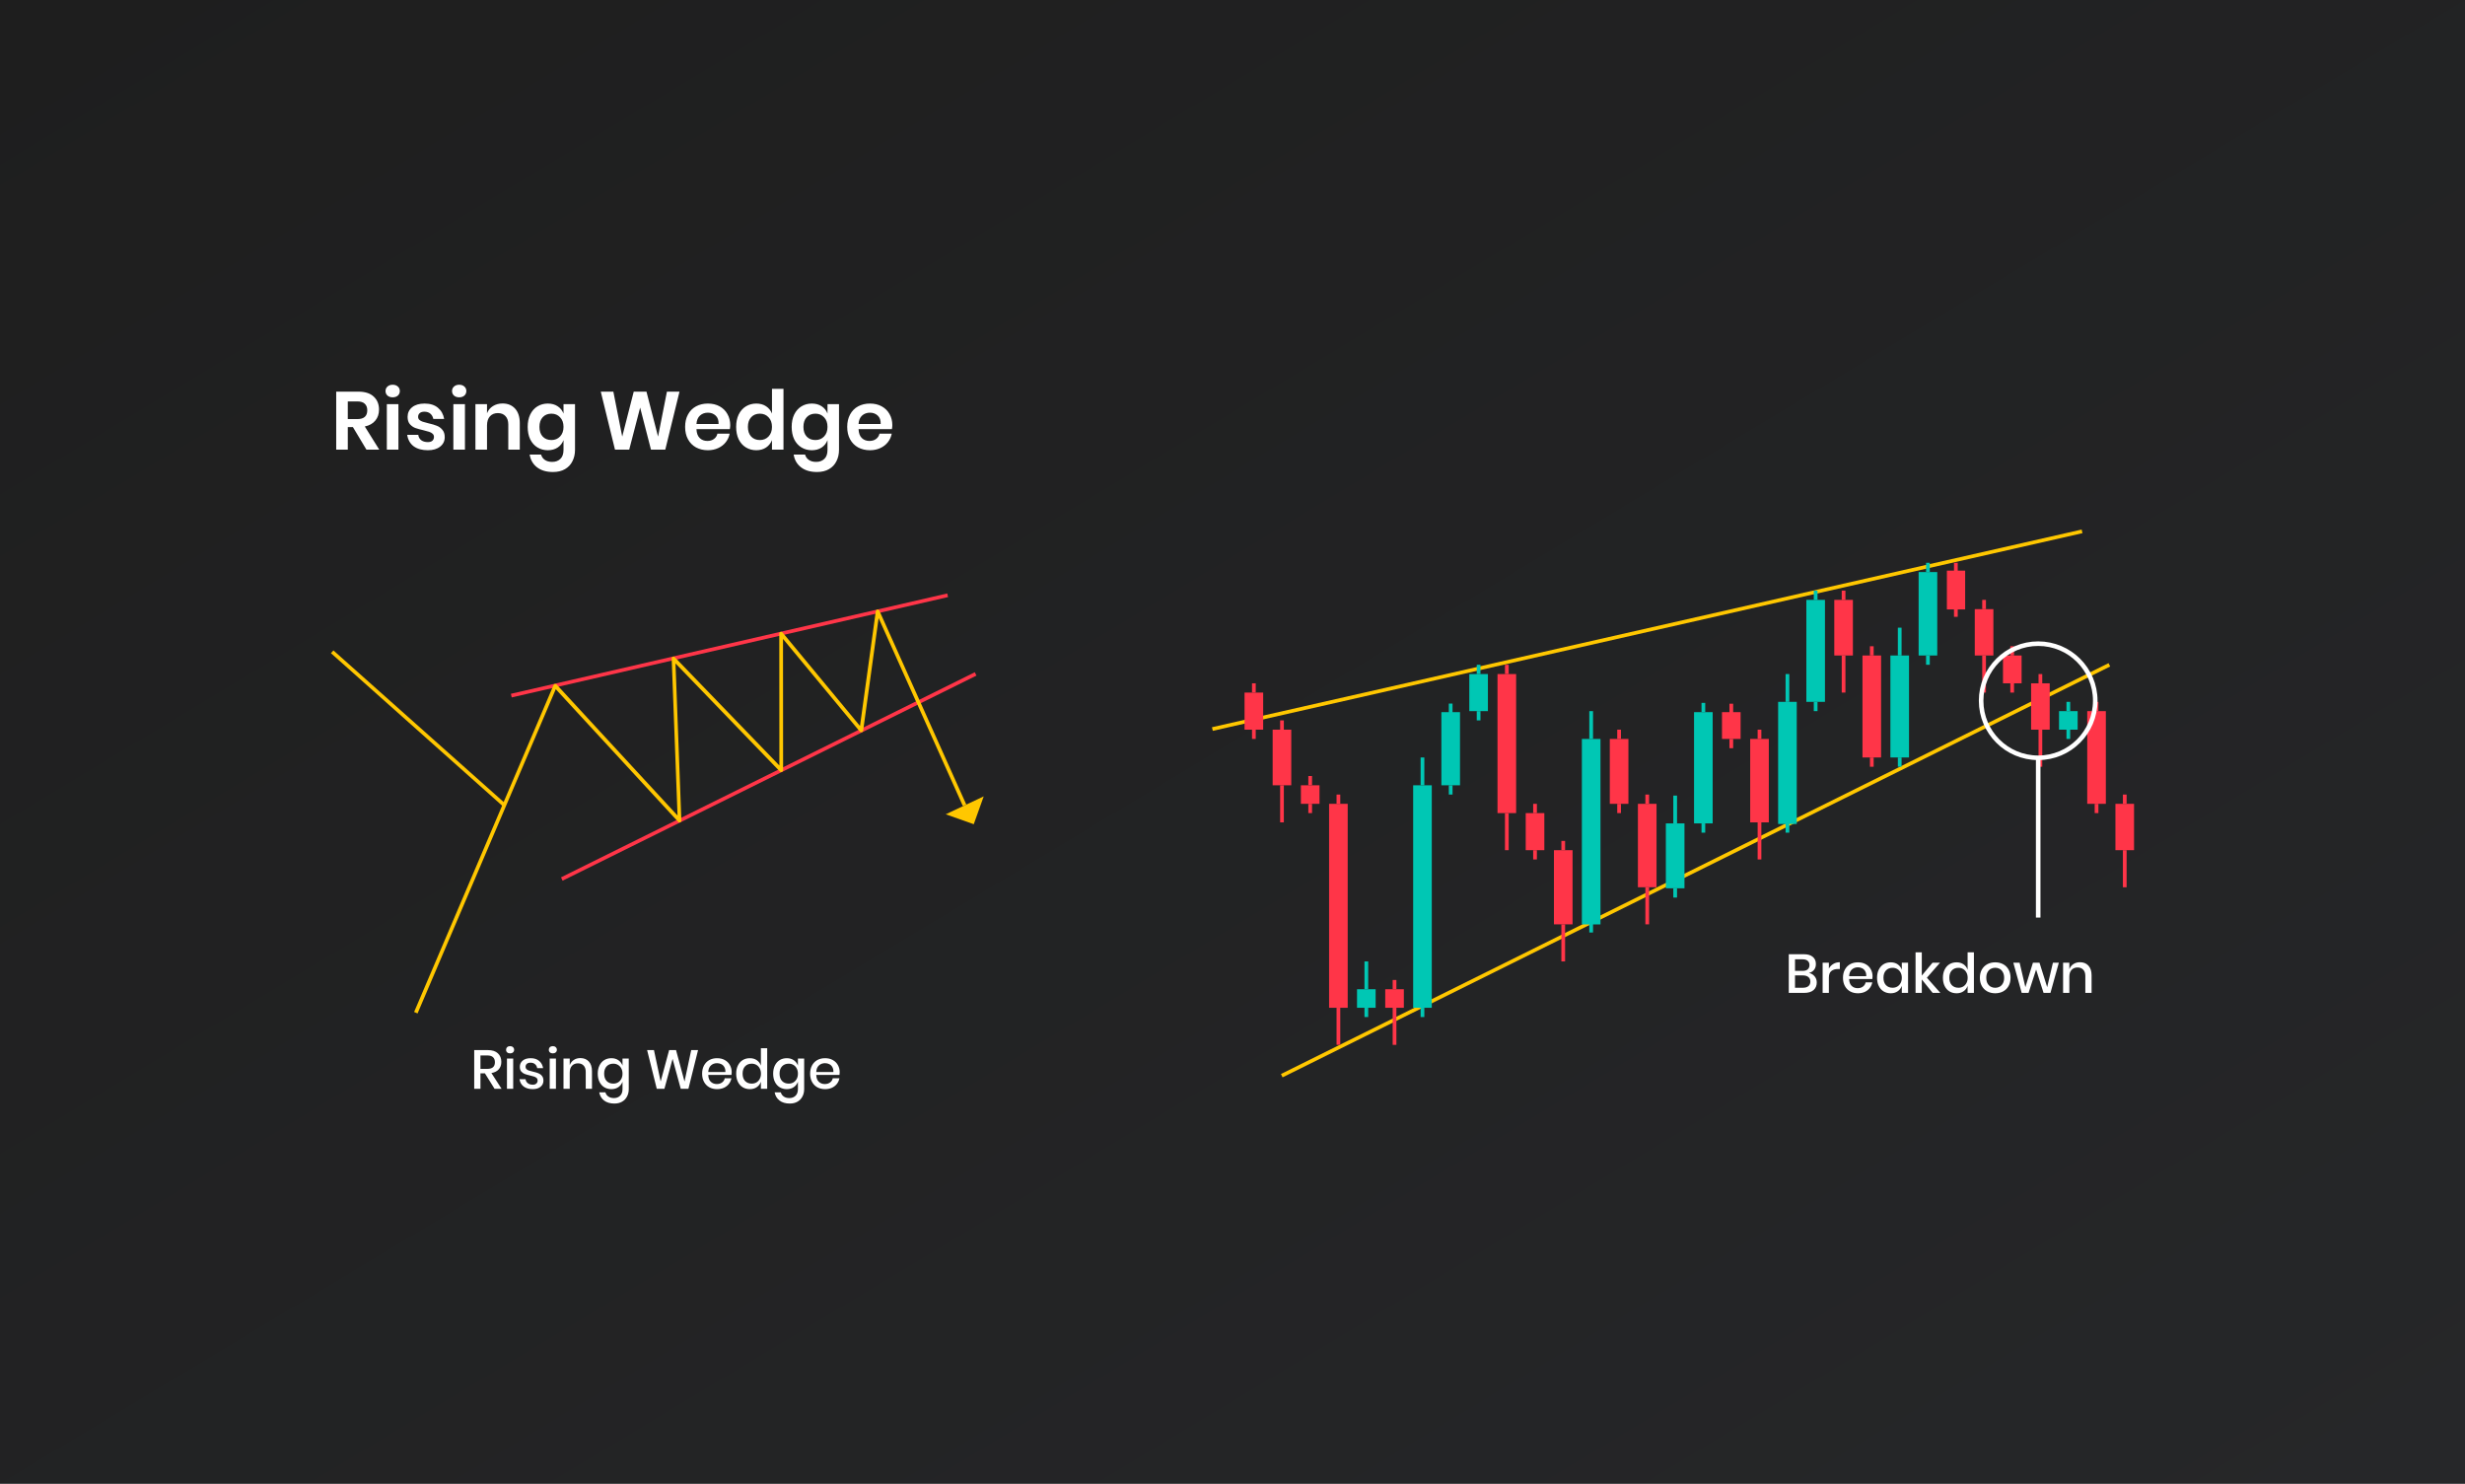 <?xml version="1.0" encoding="UTF-8"?>
<svg xmlns="http://www.w3.org/2000/svg" width="1080" height="650" viewBox="0 0 1080 650" fill="none">
  <rect x="0" y="0" width="1080" height="650" fill="#333333" stroke="none"/>
  <rect width="1080" height="650" fill="url(#paint0_linear_15689_22183)"></rect>
  <path d="M923.821 290.537L561.219 470.547L561.947 472.001L924.549 291.991L923.821 290.537Z" fill="#FFC700"></path>
  <path d="M912.042 232L531 318.611L531.363 320.195L912.404 233.584L912.042 232Z" fill="#FFC700"></path>
  <path d="M602.715 433.398H594.557V441.521H602.715V433.398Z" fill="#00C7B4"></path>
  <path d="M599.456 421.215H597.824V433.399H599.456V421.215Z" fill="#00C7B4"></path>
  <path d="M599.456 441.521H597.824V445.583H599.456V441.521Z" fill="#00C7B4"></path>
  <path d="M836.408 287.182H828.25V331.858H836.408V287.182Z" fill="#00C7B4"></path>
  <path d="M833.145 275H831.514V287.185H833.145V275Z" fill="#00C7B4"></path>
  <path d="M833.145 331.859H831.514V335.921H833.145V331.859Z" fill="#00C7B4"></path>
  <path d="M848.774 250.629H840.615V287.182H848.774V250.629Z" fill="#00C7B4"></path>
  <path d="M845.509 246.57H843.877V250.632H845.509V246.57Z" fill="#00C7B4"></path>
  <path d="M845.507 287.182H843.875V291.243H845.507V287.182Z" fill="#00C7B4"></path>
  <path d="M787.219 307.488H779.061V361H787.219V307.488Z" fill="#00C7B4"></path>
  <path d="M783.952 295.309H782.32V307.493H783.952V295.309Z" fill="#00C7B4"></path>
  <path d="M783.952 360.74H782.32V364.802H783.952V360.74Z" fill="#00C7B4"></path>
  <path d="M799.578 262.814H791.42V307.491H799.578V262.814Z" fill="#00C7B4"></path>
  <path d="M796.315 258.756H794.684V262.817H796.315V258.756Z" fill="#00C7B4"></path>
  <path d="M796.315 307.488H794.684V311.55H796.315V307.488Z" fill="#00C7B4"></path>
  <path d="M738.026 360.74H729.867V389.171H738.026V360.74Z" fill="#00C7B4"></path>
  <path d="M734.765 348.555H733.133V360.739H734.765V348.555Z" fill="#00C7B4"></path>
  <path d="M734.765 389.168H733.133V393.229H734.765V389.168Z" fill="#00C7B4"></path>
  <path d="M701.229 323.74H693.07V405.001H701.229V323.74Z" fill="#00C7B4"></path>
  <path d="M697.962 311.553H696.33V323.737H697.962V311.553Z" fill="#00C7B4"></path>
  <path d="M697.962 404.479H696.33V408.54H697.962V404.479Z" fill="#00C7B4"></path>
  <path d="M750.379 312H742.221V360.738H750.379V312Z" fill="#00C7B4"></path>
  <path d="M747.12 307.939H745.488V312.001H747.12V307.939Z" fill="#00C7B4"></path>
  <path d="M747.12 360.74H745.488V364.802H747.12V360.74Z" fill="#00C7B4"></path>
  <path d="M627.311 344.045H619.152V441.521H627.311V344.045Z" fill="#00C7B4"></path>
  <path d="M624.05 331.859H622.418V344.044H624.05V331.859Z" fill="#00C7B4"></path>
  <path d="M624.05 441.521H622.418V445.583H624.05V441.521Z" fill="#00C7B4"></path>
  <path d="M639.678 312H631.52V344.047H639.678V312Z" fill="#00C7B4"></path>
  <path d="M636.405 308.248H634.773V312.31H636.405V308.248Z" fill="#00C7B4"></path>
  <path d="M636.405 344.045H634.773V348.106H636.405V344.045Z" fill="#00C7B4"></path>
  <path d="M910.289 311.555H902.131V319.678H910.289V311.555Z" fill="#00C7B4"></path>
  <path d="M907.018 307.488H905.387V311.55H907.018V307.488Z" fill="#00C7B4"></path>
  <path d="M907.018 319.674H905.387V323.735H907.018V319.674Z" fill="#00C7B4"></path>
  <path d="M615.074 433.398H606.916V441.521H615.074V433.398Z" fill="#FF3548"></path>
  <path d="M611.807 429.338H610.176V433.399H611.807V429.338Z" fill="#FF3548"></path>
  <path d="M611.807 441.521H610.176V457.767H611.807V441.521Z" fill="#FF3548"></path>
  <path d="M922.645 311.553H914.486V352.168H922.645V311.553Z" fill="#FF3548"></path>
  <path d="M919.384 307.488H917.752V311.55H919.384V307.488Z" fill="#FF3548"></path>
  <path d="M919.384 352.168H917.752V356.229H919.384V352.168Z" fill="#FF3548"></path>
  <path d="M935 352.168H926.842V372.475H935V352.168Z" fill="#FF3548"></path>
  <path d="M931.743 348.107H930.111V352.169H931.743V348.107Z" fill="#FF3548"></path>
  <path d="M931.743 372.479H930.111V388.725H931.743V372.479Z" fill="#FF3548"></path>
  <path d="M811.817 262.814H803.658V287.183H811.817V262.814Z" fill="#FF3548"></path>
  <path d="M824.17 287.182H816.012V331.858H824.17V287.182Z" fill="#FF3548"></path>
  <path d="M808.552 258.756H806.92V262.817H808.552V258.756Z" fill="#FF3548"></path>
  <path d="M820.913 283.125H819.281V287.187H820.913V283.125Z" fill="#FF3548"></path>
  <path d="M808.552 287.182H806.92V303.428H808.552V287.182Z" fill="#FF3548"></path>
  <path d="M820.913 331.859H819.281V335.921H820.913V331.859Z" fill="#FF3548"></path>
  <path d="M762.619 312H754.461V323.736H762.619V312Z" fill="#FF3548"></path>
  <path d="M774.981 323.74H766.822V360.294H774.981V323.74Z" fill="#FF3548"></path>
  <path d="M759.356 308.309H757.725V312.37H759.356V308.309Z" fill="#FF3548"></path>
  <path d="M771.714 319.674H770.082V323.735H771.714V319.674Z" fill="#FF3548"></path>
  <path d="M759.356 323.74H757.725V327.802H759.356V323.74Z" fill="#FF3548"></path>
  <path d="M771.714 360.293H770.082V376.539H771.714V360.293Z" fill="#FF3548"></path>
  <path d="M713.465 323.74H705.307V352.171H713.465V323.74Z" fill="#FF3548"></path>
  <path d="M725.783 352.168H717.625V388.721H725.783V352.168Z" fill="#FF3548"></path>
  <path d="M710.198 319.674H708.566V323.735H710.198V319.674Z" fill="#FF3548"></path>
  <path d="M722.522 348.107H720.891V352.169H722.522V348.107Z" fill="#FF3548"></path>
  <path d="M710.198 352.168H708.566V356.229H710.198V352.168Z" fill="#FF3548"></path>
  <path d="M722.522 388.721H720.891V404.967H722.522V388.721Z" fill="#FF3548"></path>
  <path d="M861 250H853V267H861V250Z" fill="#FF3548"></path>
  <path d="M873.369 266.875H865.211V287.183H873.369V266.875Z" fill="#FF3548"></path>
  <path d="M885.733 287.182H877.574V299.366H885.733V287.182Z" fill="#FF3548"></path>
  <path d="M898.049 299.367H889.891V319.675H898.049V299.367Z" fill="#FF3548"></path>
  <path d="M857.745 246.57H856.113V250.632H857.745V246.57Z" fill="#FF3548"></path>
  <path d="M870.108 262.814H868.477V266.876H870.108V262.814Z" fill="#FF3548"></path>
  <path d="M882.421 283.125H880.789V287.187H882.421V283.125Z" fill="#FF3548"></path>
  <path d="M894.784 295.309H893.152V299.37H894.784V295.309Z" fill="#FF3548"></path>
  <path d="M857.745 266.182H856.113V270.243H857.745V266.182Z" fill="#FF3548"></path>
  <path d="M870.108 287.182H868.477V303.428H870.108V287.182Z" fill="#FF3548"></path>
  <path d="M882.421 299.367H880.789V303.429H882.421V299.367Z" fill="#FF3548"></path>
  <path d="M894.784 319.674H893.152V335.92H894.784V319.674Z" fill="#FF3548"></path>
  <path d="M651.908 295.309H643.75V311.555H651.908V295.309Z" fill="#00C7B4"></path>
  <path d="M664.268 295.309H656.109V356.231H664.268V295.309Z" fill="#FF3548"></path>
  <path d="M676.627 356.229H668.469V372.475H676.627V356.229Z" fill="#FF3548"></path>
  <path d="M688.992 372.479H680.834V404.971H688.992V372.479Z" fill="#FF3548"></path>
  <path d="M648.645 291.248H647.014V295.31H648.645V291.248Z" fill="#00C7B4"></path>
  <path d="M661.011 291.248H659.379V295.31H661.011V291.248Z" fill="#FF3548"></path>
  <path d="M673.366 352.168H671.734V356.229H673.366V352.168Z" fill="#FF3548"></path>
  <path d="M685.723 368.412H684.092V372.474H685.723V368.412Z" fill="#FF3548"></path>
  <path d="M648.645 311.553H647.014V315.614H648.645V311.553Z" fill="#00C7B4"></path>
  <path d="M661.011 356.229H659.379V372.475H661.011V356.229Z" fill="#FF3548"></path>
  <path d="M673.366 372.479H671.734V376.54H673.366V372.479Z" fill="#FF3548"></path>
  <path d="M685.723 404.969H684.092V421.215H685.723V404.969Z" fill="#FF3548"></path>
  <path d="M553.436 303.43H545.277V319.676H553.436V303.43Z" fill="#FF3548"></path>
  <path d="M565.75 319.674H557.592V344.043H565.75V319.674Z" fill="#FF3548"></path>
  <path d="M578.121 344.045H569.963V352.168H578.121V344.045Z" fill="#FF3548"></path>
  <path d="M590.475 352.168H582.316V441.521H590.475V352.168Z" fill="#FF3548"></path>
  <path d="M550.179 299.367H548.547V303.429H550.179V299.367Z" fill="#FF3548"></path>
  <path d="M562.497 315.615H560.865V319.677H562.497V315.615Z" fill="#FF3548"></path>
  <path d="M574.852 339.986H573.221V344.048H574.852V339.986Z" fill="#FF3548"></path>
  <path d="M587.218 348.107H585.586V352.169H587.218V348.107Z" fill="#FF3548"></path>
  <path d="M550.179 319.674H548.547V323.735H550.179V319.674Z" fill="#FF3548"></path>
  <path d="M562.497 344.045H560.865V360.291H562.497V344.045Z" fill="#FF3548"></path>
  <path d="M574.852 352.168H573.221V356.229H574.852V352.168Z" fill="#FF3548"></path>
  <path d="M587.218 441.521H585.586V457.767H587.218V441.521Z" fill="#FF3548"></path>
  <path d="M415.015 260.001L223.832 303.963L224.198 305.547L415.382 261.585L415.015 260.001Z" fill="#FF3548"></path>
  <path d="M246.49 385.844L245.797 384.381L427.082 294.521L427.816 295.985L246.49 385.844Z" fill="#FF3548"></path>
  <path d="M182.945 444.001L181.436 443.351L242.53 300.128C242.652 299.884 242.856 299.681 243.142 299.64C243.427 299.6 243.713 299.681 243.876 299.884L296.855 357.311L294.285 288.504C294.285 288.179 294.489 287.854 294.775 287.732C295.101 287.61 295.427 287.691 295.672 287.935L341.473 335.364L341.432 277.612C341.432 277.287 341.636 276.962 341.962 276.84C342.288 276.718 342.655 276.84 342.859 277.084L376.792 318.051L383.725 267.736C383.766 267.37 384.051 267.086 384.418 267.045C384.785 267.005 385.112 267.167 385.275 267.533L423.367 352.475L421.858 353.125L384.948 270.784L378.178 320.124C378.137 320.449 377.893 320.693 377.607 320.815C377.281 320.896 376.955 320.815 376.751 320.571L343.063 279.929L343.104 337.437C343.104 337.762 342.9 338.047 342.574 338.209C342.288 338.331 341.921 338.25 341.676 338.006L295.957 290.658L298.527 359.506C298.527 359.831 298.323 360.156 298.037 360.278C297.711 360.4 297.344 360.319 297.14 360.075L243.509 301.957L182.945 444.001Z" fill="#FFC700"></path>
  <path d="M430.999 348.904L414.359 356.748L426.635 361.097L430.999 348.904Z" fill="#FFC700"></path>
  <path d="M146.086 284.959L145 286.172L220.509 353.42L221.595 352.207L146.086 284.959Z" fill="#FFC700"></path>
  <path d="M160.552 197L154.612 187.1H152.38V197H147.304V171.584H156.988C159.94 171.584 162.184 172.304 163.72 173.744C165.28 175.184 166.06 177.08 166.06 179.432C166.06 181.352 165.52 182.96 164.44 184.256C163.384 185.552 161.848 186.416 159.832 186.848L166.168 197H160.552ZM152.38 183.608H156.556C159.46 183.608 160.912 182.324 160.912 179.756C160.912 178.532 160.552 177.584 159.832 176.912C159.136 176.216 158.044 175.868 156.556 175.868H152.38V183.608ZM168.912 171.332C168.912 170.516 169.2 169.856 169.776 169.352C170.352 168.824 171.108 168.56 172.044 168.56C172.98 168.56 173.736 168.824 174.312 169.352C174.888 169.856 175.176 170.516 175.176 171.332C175.176 172.124 174.888 172.784 174.312 173.312C173.736 173.816 172.98 174.068 172.044 174.068C171.108 174.068 170.352 173.816 169.776 173.312C169.2 172.784 168.912 172.124 168.912 171.332ZM174.564 177.056V197H169.488V177.056H174.564ZM186.032 176.804C188.456 176.804 190.4 177.416 191.864 178.64C193.328 179.864 194.24 181.496 194.6 183.536H189.848C189.656 182.576 189.224 181.808 188.552 181.232C187.88 180.656 187.004 180.368 185.924 180.368C185.06 180.368 184.388 180.572 183.908 180.98C183.428 181.388 183.188 181.94 183.188 182.636C183.188 183.188 183.38 183.632 183.764 183.968C184.148 184.304 184.628 184.568 185.204 184.76C185.78 184.952 186.608 185.18 187.688 185.444C189.2 185.78 190.424 186.14 191.36 186.524C192.32 186.884 193.136 187.472 193.808 188.288C194.504 189.08 194.852 190.16 194.852 191.528C194.852 193.232 194.18 194.612 192.836 195.668C191.516 196.724 189.728 197.252 187.472 197.252C184.88 197.252 182.804 196.676 181.244 195.524C179.684 194.348 178.736 192.68 178.4 190.52H183.26C183.38 191.504 183.812 192.284 184.556 192.86C185.3 193.412 186.272 193.688 187.472 193.688C188.336 193.688 188.996 193.484 189.452 193.076C189.908 192.644 190.136 192.092 190.136 191.42C190.136 190.844 189.932 190.376 189.524 190.016C189.14 189.656 188.648 189.38 188.048 189.188C187.472 188.996 186.644 188.768 185.564 188.504C184.076 188.168 182.864 187.832 181.928 187.496C181.016 187.136 180.224 186.572 179.552 185.804C178.904 185.036 178.58 183.98 178.58 182.636C178.58 180.908 179.24 179.504 180.56 178.424C181.88 177.344 183.704 176.804 186.032 176.804ZM198.056 171.332C198.056 170.516 198.344 169.856 198.92 169.352C199.496 168.824 200.252 168.56 201.188 168.56C202.124 168.56 202.88 168.824 203.456 169.352C204.032 169.856 204.32 170.516 204.32 171.332C204.32 172.124 204.032 172.784 203.456 173.312C202.88 173.816 202.124 174.068 201.188 174.068C200.252 174.068 199.496 173.816 198.92 173.312C198.344 172.784 198.056 172.124 198.056 171.332ZM203.708 177.056V197H198.632V177.056H203.708ZM220.18 176.768C222.484 176.768 224.32 177.524 225.688 179.036C227.056 180.548 227.74 182.672 227.74 185.408V197H222.7V185.984C222.7 184.4 222.292 183.176 221.476 182.312C220.66 181.424 219.544 180.98 218.128 180.98C216.688 180.98 215.536 181.448 214.672 182.384C213.808 183.32 213.376 184.664 213.376 186.416V197H208.3V177.056H213.376V181.052C213.904 179.708 214.768 178.664 215.968 177.92C217.192 177.152 218.596 176.768 220.18 176.768ZM240.018 176.804C241.698 176.804 243.138 177.2 244.338 177.992C245.538 178.784 246.39 179.852 246.894 181.196V177.056H251.934V197.072C251.934 198.92 251.562 200.576 250.818 202.04C250.098 203.528 249.006 204.692 247.542 205.532C246.102 206.372 244.35 206.792 242.286 206.792C239.406 206.792 237.078 206.108 235.302 204.74C233.526 203.372 232.446 201.512 232.062 199.16H237.066C237.354 200.168 237.906 200.948 238.722 201.5C239.562 202.076 240.63 202.364 241.926 202.364C243.414 202.364 244.614 201.92 245.526 201.032C246.438 200.168 246.894 198.848 246.894 197.072V192.824C246.39 194.168 245.538 195.248 244.338 196.064C243.138 196.856 241.698 197.252 240.018 197.252C238.338 197.252 236.826 196.844 235.482 196.028C234.138 195.212 233.082 194.036 232.314 192.5C231.57 190.94 231.198 189.116 231.198 187.028C231.198 184.94 231.57 183.128 232.314 181.592C233.082 180.032 234.138 178.844 235.482 178.028C236.826 177.212 238.338 176.804 240.018 176.804ZM241.602 181.232C240.018 181.232 238.746 181.748 237.786 182.78C236.826 183.812 236.346 185.228 236.346 187.028C236.346 188.828 236.826 190.244 237.786 191.276C238.746 192.284 240.018 192.788 241.602 192.788C243.138 192.788 244.398 192.272 245.382 191.24C246.39 190.184 246.894 188.78 246.894 187.028C246.894 185.252 246.39 183.848 245.382 182.816C244.398 181.76 243.138 181.232 241.602 181.232ZM297.71 171.584L291.482 197H285.218L280.466 178.568L275.678 197H269.45L263.222 171.584H268.73L272.618 191.276L277.658 171.584H283.238L288.314 191.276L292.202 171.584H297.71ZM319.939 186.272C319.939 186.776 319.879 187.352 319.759 188H305.143C305.215 189.776 305.695 191.084 306.583 191.924C307.471 192.764 308.575 193.184 309.895 193.184C311.071 193.184 312.043 192.896 312.811 192.32C313.603 191.744 314.107 190.964 314.323 189.98H319.687C319.423 191.372 318.859 192.62 317.995 193.724C317.131 194.828 316.015 195.692 314.647 196.316C313.303 196.94 311.803 197.252 310.147 197.252C308.203 197.252 306.475 196.844 304.963 196.028C303.451 195.188 302.275 194 301.435 192.464C300.595 190.928 300.175 189.116 300.175 187.028C300.175 184.94 300.595 183.128 301.435 181.592C302.275 180.032 303.451 178.844 304.963 178.028C306.475 177.212 308.203 176.804 310.147 176.804C312.115 176.804 313.831 177.212 315.295 178.028C316.783 178.844 317.923 179.972 318.715 181.412C319.531 182.828 319.939 184.448 319.939 186.272ZM314.827 185.768C314.899 184.136 314.467 182.9 313.531 182.06C312.619 181.22 311.491 180.8 310.147 180.8C308.779 180.8 307.627 181.22 306.691 182.06C305.755 182.9 305.239 184.136 305.143 185.768H314.827ZM331.354 176.804C333.034 176.804 334.462 177.2 335.638 177.992C336.838 178.784 337.702 179.852 338.23 181.196V170.36H343.27V197H338.23V192.824C337.702 194.168 336.838 195.248 335.638 196.064C334.462 196.856 333.034 197.252 331.354 197.252C329.674 197.252 328.162 196.844 326.818 196.028C325.474 195.212 324.418 194.036 323.65 192.5C322.906 190.94 322.534 189.116 322.534 187.028C322.534 184.94 322.906 183.128 323.65 181.592C324.418 180.032 325.474 178.844 326.818 178.028C328.162 177.212 329.674 176.804 331.354 176.804ZM332.938 181.232C331.354 181.232 330.082 181.748 329.122 182.78C328.162 183.812 327.682 185.228 327.682 187.028C327.682 188.828 328.162 190.244 329.122 191.276C330.082 192.284 331.354 192.788 332.938 192.788C334.474 192.788 335.734 192.272 336.718 191.24C337.726 190.184 338.23 188.78 338.23 187.028C338.23 185.252 337.726 183.848 336.718 182.816C335.734 181.76 334.474 181.232 332.938 181.232ZM355.682 176.804C357.362 176.804 358.802 177.2 360.002 177.992C361.202 178.784 362.054 179.852 362.558 181.196V177.056H367.598V197.072C367.598 198.92 367.226 200.576 366.482 202.04C365.762 203.528 364.67 204.692 363.206 205.532C361.766 206.372 360.014 206.792 357.95 206.792C355.07 206.792 352.742 206.108 350.966 204.74C349.19 203.372 348.11 201.512 347.726 199.16H352.73C353.018 200.168 353.57 200.948 354.386 201.5C355.226 202.076 356.294 202.364 357.59 202.364C359.078 202.364 360.278 201.92 361.19 201.032C362.102 200.168 362.558 198.848 362.558 197.072V192.824C362.054 194.168 361.202 195.248 360.002 196.064C358.802 196.856 357.362 197.252 355.682 197.252C354.002 197.252 352.49 196.844 351.146 196.028C349.802 195.212 348.746 194.036 347.978 192.5C347.234 190.94 346.862 189.116 346.862 187.028C346.862 184.94 347.234 183.128 347.978 181.592C348.746 180.032 349.802 178.844 351.146 178.028C352.49 177.212 354.002 176.804 355.682 176.804ZM357.266 181.232C355.682 181.232 354.41 181.748 353.45 182.78C352.49 183.812 352.01 185.228 352.01 187.028C352.01 188.828 352.49 190.244 353.45 191.276C354.41 192.284 355.682 192.788 357.266 192.788C358.802 192.788 360.062 192.272 361.046 191.24C362.054 190.184 362.558 188.78 362.558 187.028C362.558 185.252 362.054 183.848 361.046 182.816C360.062 181.76 358.802 181.232 357.266 181.232ZM390.955 186.272C390.955 186.776 390.895 187.352 390.775 188H376.159C376.231 189.776 376.711 191.084 377.599 191.924C378.487 192.764 379.591 193.184 380.911 193.184C382.087 193.184 383.059 192.896 383.827 192.32C384.619 191.744 385.123 190.964 385.339 189.98H390.703C390.439 191.372 389.875 192.62 389.011 193.724C388.147 194.828 387.031 195.692 385.663 196.316C384.319 196.94 382.819 197.252 381.163 197.252C379.219 197.252 377.491 196.844 375.979 196.028C374.467 195.188 373.291 194 372.451 192.464C371.611 190.928 371.191 189.116 371.191 187.028C371.191 184.94 371.611 183.128 372.451 181.592C373.291 180.032 374.467 178.844 375.979 178.028C377.491 177.212 379.219 176.804 381.163 176.804C383.131 176.804 384.847 177.212 386.311 178.028C387.799 178.844 388.939 179.972 389.731 181.412C390.547 182.828 390.955 184.448 390.955 186.272ZM385.843 185.768C385.915 184.136 385.483 182.9 384.547 182.06C383.635 181.22 382.507 180.8 381.163 180.8C379.795 180.8 378.643 181.22 377.707 182.06C376.771 182.9 376.255 184.136 376.159 185.768H385.843Z" fill="white"></path>
  <path d="M216.673 477L212.449 470.232H210.505V477H207.769V460.056H213.745C215.681 460.056 217.145 460.528 218.137 461.472C219.145 462.416 219.649 463.664 219.649 465.216C219.649 466.544 219.273 467.632 218.521 468.48C217.785 469.328 216.713 469.872 215.305 470.112L219.745 477H216.673ZM210.505 468.288H213.529C215.737 468.288 216.841 467.312 216.841 465.36C216.841 464.432 216.569 463.712 216.025 463.2C215.497 462.672 214.665 462.408 213.529 462.408H210.505V468.288ZM221.729 459.936C221.729 459.472 221.889 459.088 222.209 458.784C222.529 458.48 222.953 458.328 223.481 458.328C224.009 458.328 224.433 458.48 224.753 458.784C225.089 459.088 225.257 459.472 225.257 459.936C225.257 460.4 225.089 460.776 224.753 461.064C224.433 461.352 224.009 461.496 223.481 461.496C222.953 461.496 222.529 461.352 222.209 461.064C221.889 460.776 221.729 460.4 221.729 459.936ZM224.849 463.776V477H222.113V463.776H224.849ZM232.504 463.608C234.056 463.608 235.296 464.008 236.224 464.808C237.168 465.592 237.744 466.648 237.952 467.976H235.36C235.248 467.256 234.936 466.68 234.424 466.248C233.928 465.8 233.264 465.576 232.432 465.576C231.744 465.576 231.208 465.744 230.824 466.08C230.456 466.4 230.272 466.84 230.272 467.4C230.272 467.816 230.408 468.152 230.68 468.408C230.952 468.664 231.288 468.864 231.688 469.008C232.104 469.152 232.688 469.312 233.44 469.488C234.432 469.712 235.232 469.944 235.84 470.184C236.464 470.424 236.992 470.808 237.424 471.336C237.872 471.848 238.096 472.552 238.096 473.448C238.096 474.552 237.672 475.448 236.824 476.136C235.992 476.824 234.864 477.168 233.44 477.168C231.792 477.168 230.456 476.784 229.432 476.016C228.424 475.248 227.816 474.176 227.608 472.8H230.272C230.352 473.52 230.672 474.104 231.232 474.552C231.792 475 232.528 475.224 233.44 475.224C234.096 475.224 234.608 475.056 234.976 474.72C235.36 474.368 235.552 473.928 235.552 473.4C235.552 472.936 235.408 472.568 235.12 472.296C234.832 472.024 234.472 471.816 234.04 471.672C233.608 471.512 233.016 471.352 232.264 471.192C231.304 470.968 230.52 470.744 229.912 470.52C229.32 470.296 228.808 469.936 228.376 469.44C227.96 468.928 227.752 468.24 227.752 467.376C227.752 466.256 228.168 465.352 229 464.664C229.848 463.96 231.016 463.608 232.504 463.608ZM240.456 459.936C240.456 459.472 240.616 459.088 240.936 458.784C241.256 458.48 241.68 458.328 242.208 458.328C242.736 458.328 243.16 458.48 243.48 458.784C243.816 459.088 243.984 459.472 243.984 459.936C243.984 460.4 243.816 460.776 243.48 461.064C243.16 461.352 242.736 461.496 242.208 461.496C241.68 461.496 241.256 461.352 240.936 461.064C240.616 460.776 240.456 460.4 240.456 459.936ZM243.576 463.776V477H240.84V463.776H243.576ZM254.278 463.56C255.814 463.56 257.046 464.056 257.974 465.048C258.902 466.04 259.366 467.456 259.366 469.296V477H256.63V469.584C256.63 468.4 256.326 467.488 255.718 466.848C255.11 466.192 254.278 465.864 253.222 465.864C252.134 465.864 251.262 466.216 250.606 466.92C249.95 467.608 249.622 468.624 249.622 469.968V477H246.886V463.776H249.622V466.68C249.974 465.688 250.566 464.92 251.398 464.376C252.23 463.832 253.19 463.56 254.278 463.56ZM267.87 463.608C269.07 463.608 270.094 463.904 270.942 464.496C271.79 465.088 272.39 465.872 272.742 466.848V463.776H275.478V477.144C275.478 478.376 275.222 479.464 274.71 480.408C274.214 481.368 273.494 482.12 272.55 482.664C271.606 483.208 270.486 483.48 269.19 483.48C267.334 483.48 265.83 483.04 264.678 482.16C263.542 481.28 262.83 480.088 262.542 478.584H265.254C265.478 479.368 265.91 479.976 266.55 480.408C267.19 480.856 268.006 481.08 268.998 481.08C270.086 481.08 270.982 480.744 271.686 480.072C272.39 479.4 272.742 478.424 272.742 477.144V473.928C272.39 474.904 271.79 475.688 270.942 476.28C270.094 476.872 269.07 477.168 267.87 477.168C266.718 477.168 265.686 476.896 264.774 476.352C263.878 475.808 263.174 475.024 262.662 474C262.15 472.976 261.894 471.768 261.894 470.376C261.894 469 262.15 467.8 262.662 466.776C263.174 465.752 263.878 464.968 264.774 464.424C265.686 463.88 266.718 463.608 267.87 463.608ZM268.71 466.008C267.494 466.008 266.518 466.4 265.782 467.184C265.062 467.952 264.702 469.016 264.702 470.376C264.702 471.736 265.062 472.808 265.782 473.592C266.518 474.36 267.494 474.744 268.71 474.744C269.478 474.744 270.166 474.568 270.774 474.216C271.382 473.848 271.862 473.336 272.214 472.68C272.566 472.024 272.742 471.256 272.742 470.376C272.742 469.512 272.566 468.752 272.214 468.096C271.862 467.424 271.382 466.912 270.774 466.56C270.166 466.192 269.478 466.008 268.71 466.008ZM305.842 460.056L301.618 477H298.258L294.682 463.896L291.106 477H287.746L283.522 460.056H286.522L289.45 473.832L293.17 460.056H296.194L299.914 473.832L302.842 460.056H305.842ZM320.581 469.752C320.581 470.2 320.549 470.592 320.485 470.928H310.309C310.357 472.288 310.733 473.296 311.437 473.952C312.141 474.608 313.013 474.936 314.053 474.936C314.965 474.936 315.733 474.704 316.357 474.24C316.997 473.776 317.389 473.16 317.533 472.392H320.461C320.285 473.32 319.917 474.144 319.357 474.864C318.797 475.584 318.069 476.152 317.173 476.568C316.277 476.968 315.277 477.168 314.173 477.168C312.893 477.168 311.757 476.896 310.765 476.352C309.789 475.808 309.021 475.024 308.461 474C307.901 472.976 307.621 471.768 307.621 470.376C307.621 469 307.901 467.8 308.461 466.776C309.021 465.752 309.789 464.968 310.765 464.424C311.757 463.88 312.893 463.608 314.173 463.608C315.469 463.608 316.597 463.88 317.557 464.424C318.533 464.952 319.277 465.688 319.789 466.632C320.317 467.56 320.581 468.6 320.581 469.752ZM317.821 469.68C317.853 468.816 317.701 468.096 317.365 467.52C317.045 466.928 316.597 466.496 316.021 466.224C315.461 465.936 314.845 465.792 314.173 465.792C313.101 465.792 312.205 466.12 311.485 466.776C310.765 467.432 310.373 468.4 310.309 469.68H317.821ZM328.526 463.608C329.726 463.608 330.75 463.904 331.598 464.496C332.446 465.088 333.038 465.872 333.374 466.848V459.24H336.134V477H333.374V473.928C333.038 474.904 332.446 475.688 331.598 476.28C330.75 476.872 329.726 477.168 328.526 477.168C327.374 477.168 326.342 476.896 325.43 476.352C324.534 475.808 323.83 475.024 323.318 474C322.806 472.976 322.55 471.768 322.55 470.376C322.55 469 322.806 467.8 323.318 466.776C323.83 465.752 324.534 464.968 325.43 464.424C326.342 463.88 327.374 463.608 328.526 463.608ZM329.366 466.008C328.15 466.008 327.174 466.4 326.438 467.184C325.718 467.952 325.358 469.016 325.358 470.376C325.358 471.736 325.718 472.808 326.438 473.592C327.174 474.36 328.15 474.744 329.366 474.744C330.134 474.744 330.822 474.568 331.43 474.216C332.038 473.848 332.518 473.336 332.87 472.68C333.222 472.024 333.398 471.256 333.398 470.376C333.398 469.512 333.222 468.752 332.87 468.096C332.518 467.424 332.038 466.912 331.43 466.56C330.822 466.192 330.134 466.008 329.366 466.008ZM344.722 463.608C345.922 463.608 346.946 463.904 347.794 464.496C348.642 465.088 349.242 465.872 349.594 466.848V463.776H352.33V477.144C352.33 478.376 352.074 479.464 351.562 480.408C351.066 481.368 350.346 482.12 349.402 482.664C348.458 483.208 347.338 483.48 346.042 483.48C344.186 483.48 342.682 483.04 341.53 482.16C340.394 481.28 339.682 480.088 339.394 478.584H342.106C342.33 479.368 342.762 479.976 343.402 480.408C344.042 480.856 344.858 481.08 345.85 481.08C346.938 481.08 347.834 480.744 348.538 480.072C349.242 479.4 349.594 478.424 349.594 477.144V473.928C349.242 474.904 348.642 475.688 347.794 476.28C346.946 476.872 345.922 477.168 344.722 477.168C343.57 477.168 342.538 476.896 341.626 476.352C340.73 475.808 340.026 475.024 339.514 474C339.002 472.976 338.746 471.768 338.746 470.376C338.746 469 339.002 467.8 339.514 466.776C340.026 465.752 340.73 464.968 341.626 464.424C342.538 463.88 343.57 463.608 344.722 463.608ZM345.562 466.008C344.346 466.008 343.37 466.4 342.634 467.184C341.914 467.952 341.554 469.016 341.554 470.376C341.554 471.736 341.914 472.808 342.634 473.592C343.37 474.36 344.346 474.744 345.562 474.744C346.33 474.744 347.018 474.568 347.626 474.216C348.234 473.848 348.714 473.336 349.066 472.68C349.418 472.024 349.594 471.256 349.594 470.376C349.594 469.512 349.418 468.752 349.066 468.096C348.714 467.424 348.234 466.912 347.626 466.56C347.018 466.192 346.33 466.008 345.562 466.008ZM367.901 469.752C367.901 470.2 367.869 470.592 367.805 470.928H357.629C357.677 472.288 358.053 473.296 358.757 473.952C359.461 474.608 360.333 474.936 361.373 474.936C362.285 474.936 363.053 474.704 363.677 474.24C364.317 473.776 364.709 473.16 364.853 472.392H367.781C367.605 473.32 367.237 474.144 366.677 474.864C366.117 475.584 365.389 476.152 364.493 476.568C363.597 476.968 362.597 477.168 361.493 477.168C360.213 477.168 359.077 476.896 358.085 476.352C357.109 475.808 356.341 475.024 355.781 474C355.221 472.976 354.941 471.768 354.941 470.376C354.941 469 355.221 467.8 355.781 466.776C356.341 465.752 357.109 464.968 358.085 464.424C359.077 463.88 360.213 463.608 361.493 463.608C362.789 463.608 363.917 463.88 364.877 464.424C365.853 464.952 366.597 465.688 367.109 466.632C367.637 467.56 367.901 468.6 367.901 469.752ZM365.141 469.68C365.173 468.816 365.021 468.096 364.685 467.52C364.365 466.928 363.917 466.496 363.341 466.224C362.781 465.936 362.165 465.792 361.493 465.792C360.421 465.792 359.525 466.12 358.805 466.776C358.085 467.432 357.693 468.4 357.629 469.68H365.141Z" fill="white"></path>
  <path d="M792.554 426.264C793.578 426.472 794.402 426.96 795.026 427.728C795.666 428.496 795.986 429.392 795.986 430.416C795.986 431.824 795.514 432.944 794.57 433.776C793.626 434.592 792.258 435 790.466 435H783.722V418.056H790.346C792.042 418.056 793.338 418.44 794.234 419.208C795.146 419.96 795.602 421 795.602 422.328C795.602 423.4 795.322 424.272 794.762 424.944C794.202 425.6 793.466 426.04 792.554 426.264ZM786.458 425.352H789.842C790.802 425.352 791.53 425.128 792.026 424.68C792.538 424.232 792.794 423.608 792.794 422.808C792.794 422.024 792.538 421.408 792.026 420.96C791.53 420.512 790.77 420.288 789.746 420.288H786.458V425.352ZM789.914 432.744C790.954 432.744 791.754 432.512 792.314 432.048C792.89 431.568 793.178 430.904 793.178 430.056C793.178 429.208 792.89 428.544 792.314 428.064C791.738 427.584 790.93 427.344 789.89 427.344H786.458V432.744H789.914ZM801.294 424.368C801.742 423.504 802.382 422.824 803.214 422.328C804.046 421.816 805.006 421.56 806.094 421.56V424.536H805.278C804.078 424.536 803.11 424.832 802.374 425.424C801.654 426 801.294 426.96 801.294 428.304V435H798.558V421.776H801.294V424.368ZM820.432 427.752C820.432 428.2 820.4 428.592 820.336 428.928H810.16C810.208 430.288 810.584 431.296 811.288 431.952C811.992 432.608 812.864 432.936 813.904 432.936C814.816 432.936 815.584 432.704 816.208 432.24C816.848 431.776 817.24 431.16 817.384 430.392H820.312C820.136 431.32 819.768 432.144 819.208 432.864C818.648 433.584 817.92 434.152 817.024 434.568C816.128 434.968 815.128 435.168 814.024 435.168C812.744 435.168 811.608 434.896 810.616 434.352C809.64 433.808 808.872 433.024 808.312 432C807.752 430.976 807.472 429.768 807.472 428.376C807.472 427 807.752 425.8 808.312 424.776C808.872 423.752 809.64 422.968 810.616 422.424C811.608 421.88 812.744 421.608 814.024 421.608C815.32 421.608 816.448 421.88 817.408 422.424C818.384 422.952 819.128 423.688 819.64 424.632C820.168 425.56 820.432 426.6 820.432 427.752ZM817.672 427.68C817.704 426.816 817.552 426.096 817.216 425.52C816.896 424.928 816.448 424.496 815.872 424.224C815.312 423.936 814.696 423.792 814.024 423.792C812.952 423.792 812.056 424.12 811.336 424.776C810.616 425.432 810.224 426.4 810.16 427.68H817.672ZM828.378 421.608C829.578 421.608 830.602 421.904 831.45 422.496C832.298 423.088 832.898 423.872 833.25 424.848V421.776H835.986V435H833.25V431.928C832.898 432.904 832.298 433.688 831.45 434.28C830.602 434.872 829.578 435.168 828.378 435.168C827.226 435.168 826.194 434.896 825.282 434.352C824.386 433.808 823.682 433.024 823.17 432C822.658 430.976 822.402 429.768 822.402 428.376C822.402 427 822.658 425.8 823.17 424.776C823.682 423.752 824.386 422.968 825.282 422.424C826.194 421.88 827.226 421.608 828.378 421.608ZM829.218 424.008C828.002 424.008 827.026 424.4 826.29 425.184C825.57 425.952 825.21 427.016 825.21 428.376C825.21 429.736 825.57 430.808 826.29 431.592C827.026 432.36 828.002 432.744 829.218 432.744C829.986 432.744 830.674 432.568 831.282 432.216C831.89 431.848 832.37 431.336 832.722 430.68C833.074 430.024 833.25 429.256 833.25 428.376C833.25 427.512 833.074 426.752 832.722 426.096C832.37 425.424 831.89 424.912 831.282 424.56C830.674 424.192 829.986 424.008 829.218 424.008ZM846.757 435L842.005 429.12V435H839.269V417.24H842.005V427.416L846.709 421.776H849.997L844.237 428.352L850.141 435H846.757ZM857.23 421.608C858.43 421.608 859.454 421.904 860.302 422.496C861.15 423.088 861.742 423.872 862.078 424.848V417.24H864.838V435H862.078V431.928C861.742 432.904 861.15 433.688 860.302 434.28C859.454 434.872 858.43 435.168 857.23 435.168C856.078 435.168 855.046 434.896 854.134 434.352C853.238 433.808 852.534 433.024 852.022 432C851.51 430.976 851.254 429.768 851.254 428.376C851.254 427 851.51 425.8 852.022 424.776C852.534 423.752 853.238 422.968 854.134 422.424C855.046 421.88 856.078 421.608 857.23 421.608ZM858.07 424.008C856.854 424.008 855.878 424.4 855.142 425.184C854.422 425.952 854.062 427.016 854.062 428.376C854.062 429.736 854.422 430.808 855.142 431.592C855.878 432.36 856.854 432.744 858.07 432.744C858.838 432.744 859.526 432.568 860.134 432.216C860.742 431.848 861.222 431.336 861.574 430.68C861.926 430.024 862.102 429.256 862.102 428.376C862.102 427.512 861.926 426.752 861.574 426.096C861.222 425.424 860.742 424.912 860.134 424.56C859.526 424.192 858.838 424.008 858.07 424.008ZM874.169 421.608C875.449 421.608 876.601 421.88 877.625 422.424C878.649 422.968 879.449 423.752 880.025 424.776C880.601 425.8 880.889 427 880.889 428.376C880.889 429.768 880.601 430.976 880.025 432C879.449 433.024 878.649 433.808 877.625 434.352C876.601 434.896 875.449 435.168 874.169 435.168C872.889 435.168 871.737 434.896 870.713 434.352C869.705 433.808 868.905 433.024 868.313 432C867.737 430.96 867.449 429.752 867.449 428.376C867.449 427 867.737 425.8 868.313 424.776C868.905 423.752 869.705 422.968 870.713 422.424C871.737 421.88 872.889 421.608 874.169 421.608ZM874.169 423.984C873.465 423.984 872.817 424.144 872.225 424.464C871.633 424.784 871.153 425.28 870.785 425.952C870.433 426.608 870.257 427.416 870.257 428.376C870.257 429.352 870.433 430.168 870.785 430.824C871.153 431.48 871.633 431.968 872.225 432.288C872.817 432.608 873.465 432.768 874.169 432.768C874.873 432.768 875.521 432.608 876.113 432.288C876.705 431.968 877.177 431.48 877.529 430.824C877.897 430.168 878.081 429.352 878.081 428.376C878.081 427.416 877.897 426.608 877.529 425.952C877.177 425.28 876.705 424.784 876.113 424.464C875.521 424.144 874.873 423.984 874.169 423.984ZM902.047 421.776L898.375 435H895.351L892.087 424.776L888.775 435H885.775L882.103 421.776H884.863L887.383 432.48L890.695 421.776H893.575L896.935 432.48L899.455 421.776H902.047ZM911.302 421.56C912.838 421.56 914.07 422.056 914.998 423.048C915.926 424.04 916.39 425.456 916.39 427.296V435H913.654V427.584C913.654 426.4 913.35 425.488 912.742 424.848C912.134 424.192 911.302 423.864 910.246 423.864C909.158 423.864 908.286 424.216 907.63 424.92C906.974 425.608 906.646 426.624 906.646 427.968V435H903.91V421.776H906.646V424.68C906.998 423.688 907.59 422.92 908.422 422.376C909.254 421.832 910.214 421.56 911.302 421.56Z" fill="white"></path>
  <circle cx="893" cy="307" r="25" stroke="white" stroke-width="2"></circle>
  <path d="M893 332V402" stroke="white" stroke-width="2"></path>
  <defs>
    <linearGradient id="paint0_linear_15689_22183" x1="0" y1="0" x2="574.36" y2="954.321" gradientUnits="userSpaceOnUse">
      <stop stop-color="#1E1E1E"></stop>
      <stop offset="1" stop-color="#262729"></stop>
    </linearGradient>
  </defs>
</svg>
